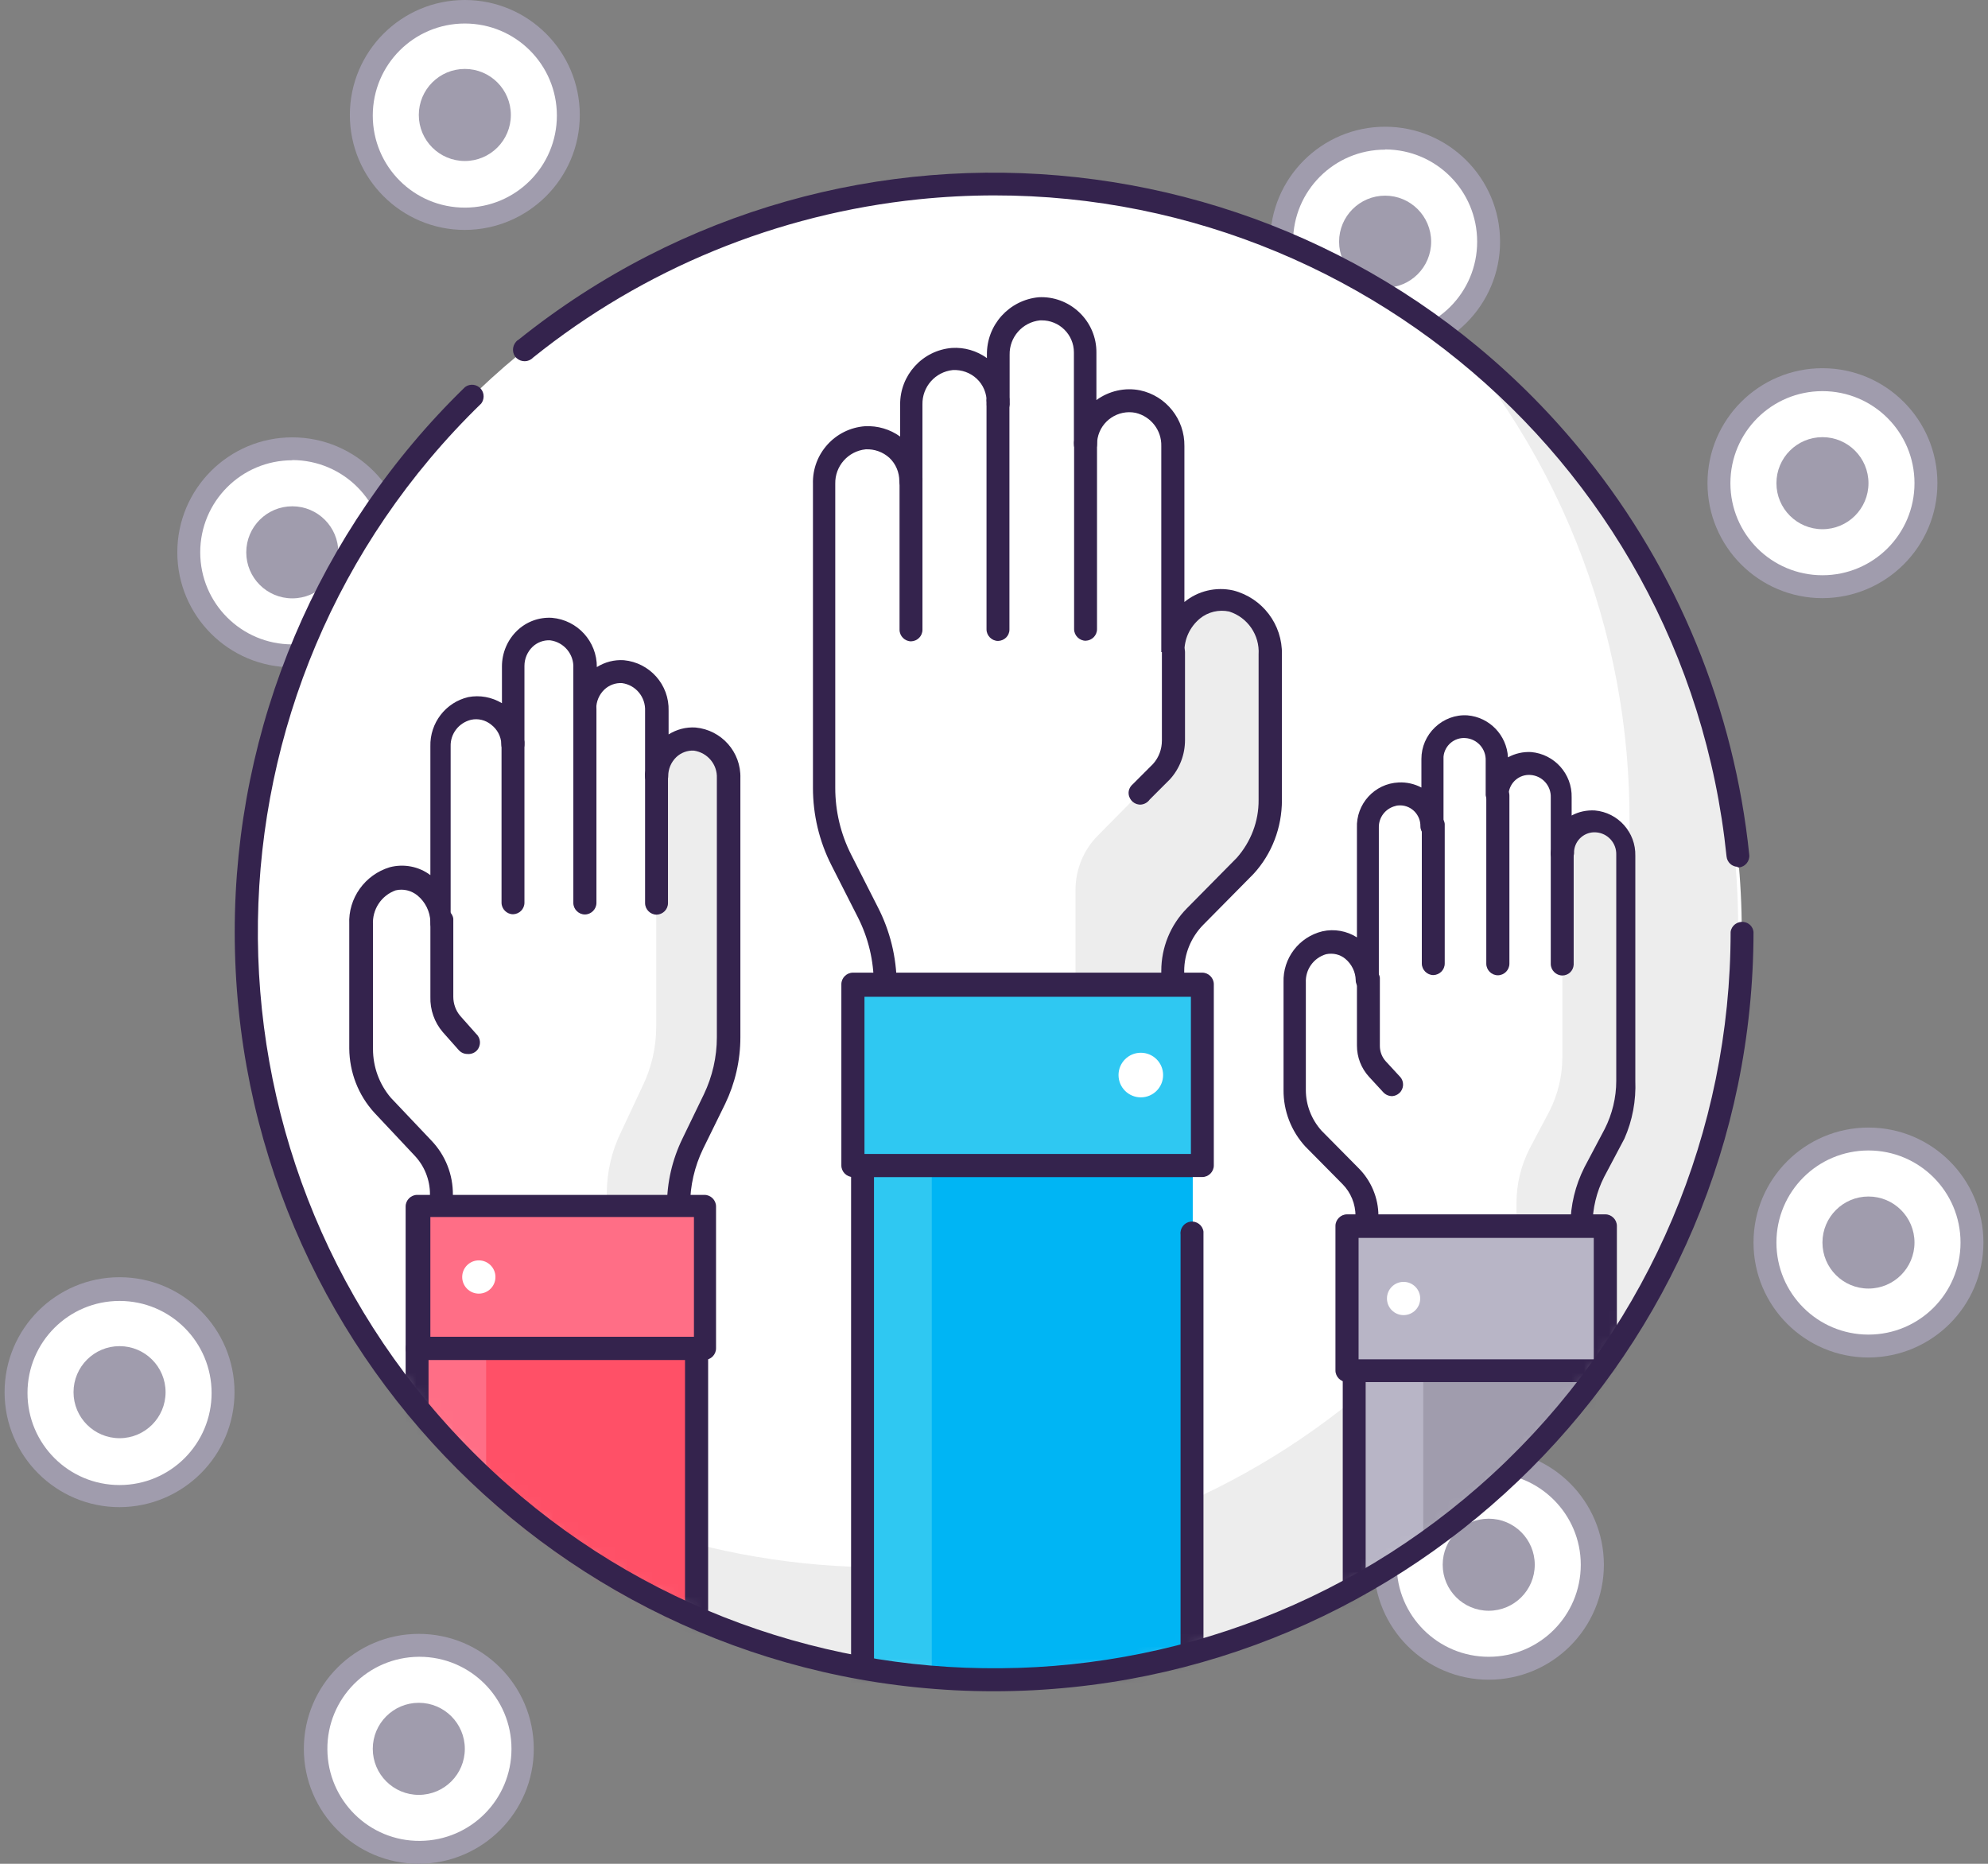 <svg width="160" height="150" viewBox="0 0 160 150" fill="none" xmlns="http://www.w3.org/2000/svg">
<rect x="0" y="0" width="160" height="150" fill="#808080" stroke="none"/>
<g clip-path="url(#clip0_3269_16744)">
<path d="M9.622 120.382C14.227 120.382 17.96 116.649 17.96 112.043C17.96 107.438 14.227 103.704 9.622 103.704C5.016 103.704 1.283 107.438 1.283 112.043C1.283 116.649 5.016 120.382 9.622 120.382Z" fill="white"/>
<path d="M9.621 121.296C4.514 121.296 0.369 117.151 0.369 112.043C0.369 106.935 4.514 102.791 9.621 102.791C14.729 102.791 18.874 106.935 18.874 112.043C18.874 117.151 14.729 121.279 9.621 121.296ZM9.621 104.7C5.526 104.7 2.213 108.012 2.213 112.108C2.213 116.204 5.526 119.517 9.621 119.517C13.717 119.517 17.03 116.204 17.03 112.108C17.03 108.012 13.717 104.7 9.621 104.7Z" fill="#A09CAD"/>
<path d="M9.622 115.747C11.668 115.747 13.326 114.089 13.326 112.043C13.326 109.997 11.668 108.339 9.622 108.339C7.576 108.339 5.918 109.997 5.918 112.043C5.918 114.089 7.576 115.747 9.622 115.747Z" fill="#A09CAD"/>
<path d="M33.708 149.086C38.313 149.086 42.046 145.353 42.046 140.747C42.046 136.142 38.313 132.409 33.708 132.409C29.102 132.409 25.369 136.142 25.369 140.747C25.369 145.353 29.102 149.086 33.708 149.086Z" fill="white"/>
<path d="M33.707 150C28.6 150 24.455 145.855 24.455 140.747C24.455 135.64 28.6 131.495 33.707 131.495C38.815 131.495 42.96 135.64 42.96 140.747C42.96 145.855 38.815 149.984 33.707 150ZM33.707 133.339C29.612 133.371 26.315 136.7 26.348 140.796C26.381 144.892 29.709 148.189 33.805 148.156C37.885 148.123 41.165 144.827 41.165 140.747C41.165 136.651 37.852 133.339 33.756 133.339C33.74 133.339 33.724 133.339 33.707 133.339Z" fill="#A09CAD"/>
<path d="M33.706 144.452C35.752 144.452 37.41 142.793 37.41 140.747C37.41 138.702 35.752 137.043 33.706 137.043C31.66 137.043 30.002 138.702 30.002 140.747C30.002 142.793 31.66 144.452 33.706 144.452Z" fill="#A09CAD"/>
<path d="M119.817 134.269C124.422 134.269 128.155 130.535 128.155 125.93C128.155 121.325 124.422 117.591 119.817 117.591C115.212 117.591 111.479 121.325 111.479 125.93C111.479 130.535 115.212 134.269 119.817 134.269Z" fill="white"/>
<path d="M119.817 135.183C114.71 135.183 110.565 131.022 110.581 125.914C110.581 120.806 114.742 116.661 119.85 116.678C124.941 116.678 129.069 120.822 129.086 125.914C129.086 131.038 124.941 135.183 119.817 135.183ZM119.817 118.522C115.721 118.522 112.409 121.834 112.409 125.93C112.409 130.026 115.721 133.339 119.817 133.339C123.913 133.339 127.225 130.026 127.225 125.93C127.225 121.851 123.897 118.538 119.817 118.538V118.522Z" fill="#A09CAD"/>
<path d="M119.816 129.634C121.862 129.634 123.521 127.976 123.521 125.93C123.521 123.884 121.862 122.226 119.816 122.226C117.771 122.226 116.112 123.884 116.112 125.93C116.112 127.976 117.771 129.634 119.816 129.634Z" fill="#A09CAD"/>
<path d="M150.38 108.339C154.986 108.339 158.719 104.605 158.719 100C158.719 95.395 154.986 91.661 150.38 91.661C145.775 91.661 142.042 95.395 142.042 100C142.042 104.605 145.775 108.339 150.38 108.339Z" fill="white"/>
<path d="M150.38 109.253C145.273 109.253 141.128 105.108 141.128 100C141.128 94.892 145.273 90.747 150.38 90.747C155.488 90.747 159.632 94.892 159.632 100C159.632 105.108 155.488 109.236 150.38 109.253ZM150.38 92.591C146.284 92.591 142.972 95.904 142.972 100C142.972 104.096 146.284 107.409 150.38 107.409C154.476 107.409 157.789 104.096 157.789 100C157.789 95.904 154.476 92.591 150.38 92.591Z" fill="#A09CAD"/>
<path d="M150.38 103.704C152.426 103.704 154.084 102.046 154.084 100C154.084 97.954 152.426 96.296 150.38 96.296C148.334 96.296 146.676 97.954 146.676 100C146.676 102.046 148.334 103.704 150.38 103.704Z" fill="#A09CAD"/>
<path d="M146.676 47.226C151.282 47.226 155.015 43.492 155.015 38.887C155.015 34.282 151.282 30.548 146.676 30.548C142.071 30.548 138.338 34.282 138.338 38.887C138.338 43.492 142.071 47.226 146.676 47.226Z" fill="white"/>
<path d="M146.676 48.14C141.569 48.14 137.424 43.995 137.424 38.887C137.424 33.779 141.569 29.634 146.676 29.634C151.784 29.634 155.928 33.779 155.928 38.887C155.928 43.995 151.784 48.123 146.676 48.14ZM146.676 31.479C142.58 31.479 139.268 34.791 139.268 38.887C139.268 42.983 142.58 46.296 146.676 46.296C150.772 46.296 154.084 42.983 154.084 38.887C154.084 34.791 150.772 31.479 146.676 31.479Z" fill="#A09CAD"/>
<path d="M146.676 42.591C148.722 42.591 150.38 40.933 150.38 38.887C150.38 36.841 148.722 35.183 146.676 35.183C144.63 35.183 142.972 36.841 142.972 38.887C142.972 40.933 144.63 42.591 146.676 42.591Z" fill="#A09CAD"/>
<path d="M111.478 27.791C116.083 27.791 119.817 24.057 119.817 19.452C119.817 14.846 116.083 11.113 111.478 11.113C106.873 11.113 103.14 14.846 103.14 19.452C103.14 24.057 106.873 27.791 111.478 27.791Z" fill="white"/>
<path d="M111.478 28.704C106.37 28.704 102.226 24.559 102.226 19.452C102.226 14.344 106.37 10.199 111.478 10.199C116.585 10.199 120.73 14.344 120.73 19.452C120.73 24.559 116.585 28.688 111.478 28.704ZM111.478 12.043C107.382 12.043 104.07 15.356 104.07 19.452C104.07 23.548 107.382 26.86 111.478 26.86C115.574 26.86 118.886 23.548 118.886 19.452C118.886 15.356 115.59 12.043 111.494 12.027C111.494 12.027 111.494 12.027 111.478 12.027V12.043Z" fill="#A09CAD"/>
<path d="M111.479 23.156C113.524 23.156 115.183 21.498 115.183 19.452C115.183 17.406 113.524 15.747 111.479 15.747C109.433 15.747 107.774 17.406 107.774 19.452C107.774 21.498 109.433 23.156 111.479 23.156Z" fill="#A09CAD"/>
<path d="M37.411 17.591C42.016 17.591 45.749 13.858 45.749 9.253C45.749 4.647 42.016 0.914 37.411 0.914C32.806 0.914 29.072 4.647 29.072 9.253C29.072 13.858 32.806 17.591 37.411 17.591Z" fill="white"/>
<path d="M37.41 18.505C32.303 18.505 28.158 14.36 28.158 9.253C28.158 4.145 32.303 0 37.41 0C42.518 0 46.663 4.145 46.663 9.253C46.663 14.36 42.518 18.489 37.41 18.505ZM37.41 1.893C33.315 1.893 30.002 5.206 30.002 9.302C30.002 13.398 33.315 16.71 37.41 16.71C41.506 16.71 44.819 13.398 44.819 9.302C44.819 5.206 41.506 1.893 37.41 1.893Z" fill="#A09CAD"/>
<path d="M37.411 12.957C39.457 12.957 41.115 11.299 41.115 9.253C41.115 7.207 39.457 5.548 37.411 5.548C35.365 5.548 33.707 7.207 33.707 9.253C33.707 11.299 35.365 12.957 37.411 12.957Z" fill="#A09CAD"/>
<path d="M23.524 52.791C28.129 52.791 31.863 49.057 31.863 44.452C31.863 39.846 28.129 36.113 23.524 36.113C18.919 36.113 15.185 39.846 15.185 44.452C15.185 49.057 18.919 52.791 23.524 52.791Z" fill="white"/>
<path d="M23.524 53.704C18.416 53.704 14.271 49.559 14.271 44.452C14.271 39.344 18.416 35.199 23.524 35.199C28.631 35.199 32.776 39.344 32.776 44.452C32.776 49.559 28.631 53.688 23.524 53.704ZM23.524 37.043C19.428 37.043 16.115 40.356 16.115 44.452C16.115 48.548 19.428 51.86 23.524 51.86C27.62 51.86 30.932 48.548 30.932 44.452C30.932 40.356 27.636 37.043 23.54 37.027C23.54 37.027 23.54 37.027 23.524 37.027V37.043Z" fill="#A09CAD"/>
<path d="M23.524 48.156C25.57 48.156 27.229 46.498 27.229 44.452C27.229 42.406 25.57 40.747 23.524 40.747C21.479 40.747 19.82 42.406 19.82 44.452C19.82 46.498 21.479 48.156 23.524 48.156Z" fill="#A09CAD"/>
<path d="M80.001 135.183C113.238 135.183 140.182 108.238 140.182 75C140.182 41.762 113.238 14.817 80.001 14.817C46.764 14.817 19.82 41.762 19.82 75C19.82 108.238 46.764 135.183 80.001 135.183Z" fill="white"/>
<path d="M117.663 28.003C138.632 53.802 134.716 91.694 108.917 112.663C86.806 130.63 55.117 130.63 33.006 112.663C53.974 138.463 91.865 142.379 117.663 121.41C143.462 100.441 147.378 62.549 126.41 36.749C123.799 33.535 120.878 30.613 117.663 28.003Z" fill="#EDEDED"/>
<mask id="mask0_3269_16744" style="mask-type:luminance" maskUnits="userSpaceOnUse" x="19" y="14" width="122" height="122">
<path d="M80.001 135.183C113.238 135.183 140.182 108.238 140.182 75C140.182 41.762 113.238 14.817 80.001 14.817C46.764 14.817 19.82 41.762 19.82 75C19.82 108.238 46.764 135.183 80.001 135.183Z" fill="white"/>
</mask>
<g mask="url(#mask0_3269_16744)">
<path d="M55.852 59.481C54.236 59.432 52.865 60.705 52.816 62.321C52.816 62.37 52.816 62.418 52.816 62.467V57.213C52.849 55.646 51.691 54.308 50.124 54.112C48.508 54.063 47.138 55.336 47.089 56.952C47.089 57.001 47.089 57.05 47.089 57.099V53.835C47.154 52.219 45.947 50.832 44.347 50.669C42.732 50.62 41.361 51.893 41.312 53.508C41.312 53.557 41.312 53.606 41.312 53.655V59.971C41.361 58.355 40.072 57.017 38.473 56.984C38.277 56.984 38.098 56.984 37.902 57.017C36.515 57.36 35.536 58.633 35.585 60.069V74.249C35.731 72.405 34.344 70.806 32.501 70.659C32.239 70.643 31.962 70.659 31.701 70.692C30.102 71.198 29.041 72.715 29.139 74.38V84.367C29.106 86.031 29.694 87.647 30.771 88.903L34.035 92.379C34.981 93.391 35.503 94.713 35.503 96.1V103.525H54.595V96.997C54.595 95.3 54.987 93.62 55.737 92.102L57.483 88.479C58.234 86.962 58.609 85.281 58.626 83.584V62.631C58.675 61.015 57.467 59.628 55.852 59.481Z" fill="white"/>
<path d="M55.851 59.481C54.235 59.432 52.864 60.705 52.816 62.321C52.816 62.37 52.816 62.418 52.816 62.467V82.605C52.816 84.302 52.424 85.982 51.673 87.5L49.976 91.123C49.226 92.64 48.85 94.321 48.834 96.018V103.476H54.611V96.948C54.611 95.251 55.002 93.57 55.753 92.053L57.483 88.479C58.233 86.962 58.608 85.281 58.625 83.584V62.631C58.674 61.015 57.466 59.628 55.851 59.481Z" fill="#EDEDED"/>
<path d="M54.611 104.471C54.105 104.471 53.681 104.047 53.681 103.541V97.014C53.681 95.153 54.105 93.326 54.921 91.645L56.651 88.071C57.336 86.635 57.695 85.069 57.695 83.486V62.631C57.744 61.521 56.944 60.575 55.851 60.411C55.329 60.379 54.807 60.575 54.431 60.934C54.007 61.341 53.779 61.896 53.779 62.467C53.779 62.973 53.354 63.398 52.849 63.398C52.343 63.398 51.918 62.973 51.918 62.467V57.213C51.967 56.103 51.168 55.124 50.058 54.977C49.536 54.945 49.014 55.14 48.638 55.499C48.214 55.907 47.986 56.462 47.986 57.033C47.92 57.539 47.447 57.898 46.941 57.833C46.517 57.784 46.191 57.458 46.142 57.033V53.77C46.207 52.66 45.391 51.681 44.282 51.534C43.759 51.501 43.237 51.697 42.862 52.056C42.438 52.464 42.209 53.019 42.209 53.59V59.905C42.209 60.411 41.785 60.836 41.279 60.836C40.773 60.836 40.349 60.411 40.349 59.905V59.856C40.316 59.253 40.023 58.698 39.533 58.322C39.076 57.947 38.472 57.8 37.901 57.931C36.922 58.176 36.237 59.057 36.269 60.069V74.249C36.269 74.755 35.845 75.18 35.339 75.18C34.915 75.065 34.621 74.69 34.638 74.249V74.168C34.605 73.352 34.23 72.585 33.593 72.063C33.104 71.671 32.467 71.508 31.847 71.655C30.689 72.063 29.938 73.205 30.02 74.445V84.432C30.02 85.868 30.526 87.255 31.456 88.349L34.719 91.792C35.845 92.967 36.465 94.533 36.449 96.165V103.59C36.514 104.096 36.155 104.569 35.649 104.635C35.144 104.7 34.67 104.341 34.605 103.835C34.605 103.753 34.605 103.672 34.605 103.59V96.1C34.605 94.958 34.164 93.848 33.381 93.016L30.118 89.54C28.828 88.12 28.127 86.293 28.11 84.383V74.38C28.012 72.291 29.367 70.398 31.374 69.794C32.5 69.501 33.708 69.729 34.638 70.431V60.069C34.589 58.192 35.861 56.528 37.689 56.103C38.619 55.924 39.582 56.103 40.398 56.593V53.639C40.398 52.546 40.839 51.501 41.622 50.751C42.372 50.033 43.384 49.657 44.428 49.723C46.484 49.902 48.051 51.632 48.035 53.688C48.687 53.28 49.438 53.084 50.205 53.133C52.294 53.329 53.877 55.108 53.811 57.213V59.106C54.464 58.698 55.215 58.502 55.981 58.551C58.07 58.747 59.653 60.526 59.588 62.631V83.486C59.588 85.346 59.163 87.174 58.364 88.838L56.585 92.461C55.9 93.881 55.541 95.431 55.541 97.014V103.541C55.541 104.047 55.117 104.471 54.611 104.471Z" fill="#34234D"/>
<path d="M41.295 73.58C40.789 73.58 40.365 73.156 40.365 72.65V59.954C40.3 59.448 40.659 58.975 41.165 58.91C41.67 58.845 42.144 59.204 42.209 59.709C42.209 59.791 42.209 59.873 42.209 59.954V72.65C42.209 73.156 41.801 73.564 41.295 73.58Z" fill="#34234D"/>
<path d="M52.848 73.613C52.342 73.613 51.918 73.189 51.918 72.683V62.467C51.852 61.962 52.212 61.488 52.717 61.423C53.223 61.358 53.697 61.717 53.762 62.223C53.762 62.304 53.762 62.386 53.762 62.467V72.683C53.762 73.189 53.354 73.597 52.848 73.613Z" fill="#34234D"/>
<path d="M37.608 84.824C37.347 84.824 37.102 84.71 36.923 84.514L35.634 83.061C34.965 82.278 34.606 81.266 34.639 80.222V74.184C34.573 73.678 34.932 73.205 35.438 73.14C35.944 73.075 36.417 73.433 36.483 73.939C36.483 74.021 36.483 74.103 36.483 74.184V80.222C36.483 80.777 36.678 81.332 37.037 81.756L38.326 83.208C38.702 83.551 38.734 84.138 38.392 84.53C38.196 84.742 37.902 84.856 37.608 84.824Z" fill="#34234D"/>
<path d="M47.073 73.597C46.567 73.597 46.143 73.172 46.143 72.666V57.05C46.143 56.544 46.567 56.12 47.073 56.12C47.579 56.12 48.003 56.544 48.003 57.05V72.666C48.003 73.172 47.579 73.597 47.073 73.597Z" fill="#34234D"/>
<path d="M56.062 108.518H33.576V135.199H56.062V108.518Z" fill="#FF6E86"/>
<path d="M56.047 108.518H39.125V135.199H56.047V108.518Z" fill="#FF5067"/>
<path d="M56.699 97.03H33.576V108.518H56.699V97.03Z" fill="#FF6E86"/>
<path d="M56.063 136.113H33.577C33.071 136.113 32.647 135.689 32.647 135.183V108.518C32.647 108.012 33.071 107.588 33.577 107.588H56.063C56.569 107.588 56.993 108.012 56.993 108.518V135.183C56.993 135.689 56.569 136.113 56.063 136.113ZM34.49 134.269H55.133V109.448H34.49V134.269Z" fill="#34234D"/>
<path d="M56.699 109.448H33.577C33.071 109.448 32.647 109.024 32.647 108.518V97.095C32.647 96.589 33.071 96.165 33.577 96.165H56.699C57.205 96.165 57.629 96.589 57.629 97.095V108.518C57.629 109.024 57.205 109.448 56.699 109.448ZM34.49 107.588H55.851V97.944H34.637V107.588H34.49Z" fill="#34234D"/>
<path d="M38.537 104.112C39.276 104.112 39.875 103.513 39.875 102.774C39.875 102.035 39.276 101.436 38.537 101.436C37.798 101.436 37.199 102.035 37.199 102.774C37.199 103.513 37.798 104.112 38.537 104.112Z" fill="white"/>
<path d="M102.226 52.676C102.308 50.685 101.019 48.907 99.109 48.352C96.923 47.96 94.834 49.413 94.459 51.599C94.41 51.893 94.394 52.187 94.394 52.48V35.901C94.426 34.187 93.235 32.702 91.57 32.327C89.678 31.935 87.817 33.159 87.426 35.069C87.377 35.297 87.36 35.542 87.36 35.77V28.362C87.36 26.42 85.794 24.853 83.868 24.837C83.77 24.837 83.689 24.837 83.591 24.837C81.698 25.033 80.278 26.648 80.327 28.541V32.343C80.327 30.401 78.761 28.835 76.819 28.835C76.754 28.835 76.689 28.835 76.623 28.835C74.73 29.031 73.311 30.646 73.36 32.539V38.708C73.36 36.766 71.793 35.199 69.851 35.199C69.786 35.199 69.721 35.199 69.655 35.199C67.763 35.395 66.343 37.01 66.392 38.903V63.381C66.392 65.405 66.865 67.395 67.779 69.191L69.884 73.368C70.798 75.163 71.271 77.154 71.271 79.177V86.847H94.394V78.117C94.377 76.452 95.014 74.853 96.188 73.678L100.203 69.615C101.524 68.162 102.242 66.253 102.226 64.295V52.66V52.676Z" fill="white"/>
<path d="M102.226 52.676C102.307 50.685 101.018 48.907 99.109 48.352C96.922 47.96 94.834 49.413 94.458 51.599C94.409 51.893 94.393 52.187 94.393 52.48V57.866C94.393 59.824 93.692 61.733 92.37 63.185L88.356 67.249C87.197 68.407 86.561 69.99 86.561 71.622V86.815H94.393V78.133C94.377 76.469 95.013 74.87 96.188 73.695L100.202 69.631C101.524 68.179 102.242 66.27 102.226 64.311V52.676Z" fill="#EDEDED"/>
<path d="M94.394 87.777C93.888 87.777 93.464 87.353 93.464 86.847V78.133C93.464 76.257 94.198 74.445 95.52 73.107L99.534 69.044C100.676 67.755 101.313 66.09 101.296 64.377V52.676C101.394 51.11 100.415 49.69 98.93 49.217C98.098 49.037 97.217 49.249 96.564 49.788C95.764 50.457 95.308 51.436 95.324 52.48H93.464V35.901C93.496 34.628 92.632 33.518 91.391 33.224C89.988 32.947 88.617 33.861 88.34 35.264C88.307 35.428 88.291 35.591 88.291 35.754C88.291 36.26 87.867 36.684 87.361 36.684C86.855 36.684 86.431 36.26 86.431 35.754V28.362C86.431 26.926 85.256 25.767 83.82 25.783C83.787 25.783 83.738 25.783 83.706 25.783C82.286 25.93 81.225 27.138 81.258 28.557V32.36C81.323 32.865 80.964 33.339 80.458 33.404C79.952 33.469 79.479 33.11 79.414 32.604C79.414 32.523 79.414 32.441 79.414 32.36C79.414 31.658 79.136 30.973 78.614 30.483C78.092 29.994 77.407 29.749 76.689 29.781C75.269 29.928 74.209 31.136 74.241 32.556V38.724C74.241 39.23 73.817 39.654 73.311 39.654C72.805 39.654 72.381 39.23 72.381 38.724C72.381 38.022 72.103 37.337 71.581 36.847C71.059 36.374 70.374 36.129 69.672 36.162C68.252 36.309 67.192 37.516 67.224 38.936V63.414C67.224 65.29 67.665 67.135 68.513 68.799L70.635 72.977C71.63 74.902 72.152 77.023 72.169 79.194V86.864C72.234 87.37 71.875 87.843 71.369 87.908C70.863 87.973 70.39 87.614 70.325 87.108C70.325 87.027 70.325 86.945 70.325 86.864V79.194C70.325 77.317 69.884 75.473 69.036 73.809L66.914 69.631C65.935 67.706 65.429 65.568 65.429 63.414V38.936C65.364 36.521 67.208 34.481 69.623 34.302C70.635 34.253 71.63 34.546 72.446 35.134V32.556C72.43 30.189 74.241 28.198 76.607 28.003C77.619 27.937 78.614 28.231 79.43 28.819V28.557C79.398 26.159 81.209 24.151 83.591 23.923C84.799 23.858 85.974 24.298 86.855 25.131C87.752 25.979 88.258 27.154 88.242 28.394V32.197C89.254 31.462 90.526 31.168 91.75 31.413C93.855 31.854 95.356 33.747 95.324 35.901V48.45C96.417 47.552 97.87 47.209 99.257 47.52C101.606 48.123 103.222 50.261 103.173 52.676V64.393C103.173 66.596 102.373 68.717 100.888 70.333L96.841 74.429C95.862 75.424 95.308 76.762 95.308 78.15V86.864C95.308 87.37 94.9 87.761 94.394 87.777Z" fill="#34234D"/>
<path d="M87.377 51.567C86.871 51.567 86.447 51.142 86.447 50.636V35.754C86.382 35.248 86.741 34.775 87.247 34.71C87.753 34.644 88.226 35.003 88.291 35.509C88.291 35.591 88.291 35.672 88.291 35.754V50.636C88.291 51.142 87.883 51.55 87.377 51.567Z" fill="#34234D"/>
<path d="M73.328 51.615C72.823 51.615 72.398 51.191 72.398 50.685V38.708C72.333 38.202 72.692 37.728 73.198 37.663C73.704 37.598 74.177 37.957 74.242 38.463C74.242 38.544 74.242 38.626 74.242 38.708V50.685C74.242 51.191 73.834 51.599 73.328 51.615Z" fill="#34234D"/>
<path d="M91.849 64.752C91.343 64.801 90.886 64.409 90.837 63.903C90.804 63.61 90.935 63.316 91.163 63.12L92.795 61.488C93.268 60.966 93.513 60.297 93.513 59.595V52.48C93.513 51.975 93.937 51.55 94.443 51.55C94.949 51.55 95.373 51.975 95.373 52.48V59.563C95.373 60.721 94.949 61.847 94.166 62.712L92.534 64.344C92.371 64.573 92.126 64.719 91.849 64.752Z" fill="#34234D"/>
<path d="M80.328 51.583C79.823 51.583 79.398 51.159 79.398 50.653V32.36C79.333 31.854 79.692 31.381 80.198 31.315C80.704 31.25 81.177 31.609 81.242 32.115C81.242 32.197 81.242 32.278 81.242 32.36V50.669C81.242 51.175 80.834 51.567 80.328 51.583Z" fill="#34234D"/>
<path d="M95.978 93.799H69.412V135.183H95.978V93.799Z" fill="#2FC8F2"/>
<path d="M95.993 93.799H74.992V135.183H95.993V93.799Z" fill="#00B5F4"/>
<path d="M96.761 79.226H68.629V93.815H96.761V79.226Z" fill="#2FC8F2"/>
<path d="M95.978 136.113H69.428C68.922 136.113 68.498 135.689 68.498 135.183V93.815C68.498 93.309 68.922 92.885 69.428 92.885H95.978C96.483 92.95 96.842 93.424 96.777 93.93C96.728 94.354 96.402 94.68 95.978 94.729H70.342V134.269H95.015V99.364C94.95 98.858 95.308 98.385 95.814 98.319C96.32 98.254 96.793 98.613 96.859 99.119C96.859 99.2 96.859 99.282 96.859 99.364V135.264C96.826 135.721 96.434 136.097 95.978 136.113Z" fill="#34234D"/>
<path d="M96.761 94.729H68.645C68.139 94.729 67.715 94.305 67.715 93.799V79.21C67.715 78.704 68.139 78.28 68.645 78.28H96.761C97.267 78.28 97.691 78.704 97.691 79.21V93.799C97.691 94.305 97.267 94.729 96.761 94.729ZM69.575 92.885H95.847V80.222H69.575V92.967V92.885Z" fill="#34234D"/>
<path d="M91.817 88.316C92.808 88.316 93.611 87.512 93.611 86.521C93.611 85.529 92.808 84.726 91.817 84.726C90.825 84.726 90.022 85.529 90.022 86.521C90.022 87.512 90.825 88.316 91.817 88.316Z" fill="white"/>
<path d="M128.482 66.139C127.046 66.057 125.823 67.151 125.741 68.587C125.741 68.652 125.741 68.734 125.741 68.799V64.181C125.774 62.761 124.697 61.553 123.277 61.439C121.841 61.374 120.634 62.467 120.552 63.903C120.552 63.952 120.552 63.985 120.552 64.034V61.211C120.585 59.791 119.508 58.584 118.088 58.469C116.652 58.404 115.444 59.497 115.363 60.933C115.363 60.982 115.363 61.015 115.363 61.064V66.531C115.363 65.095 114.204 63.936 112.768 63.936C112.589 63.936 112.409 63.952 112.246 63.985C111.006 64.262 110.141 65.356 110.157 66.629V78.916C110.239 77.285 108.966 75.881 107.334 75.8C107.106 75.8 106.877 75.8 106.665 75.849C105.246 76.289 104.299 77.627 104.365 79.112V87.761C104.365 89.197 104.919 90.584 105.882 91.645L108.852 94.647C109.7 95.512 110.19 96.687 110.174 97.911V104.357H127.324V98.646C127.324 97.161 127.683 95.692 128.352 94.354L129.984 91.27C130.62 89.931 130.946 88.447 130.914 86.962V68.799C130.914 67.428 129.853 66.27 128.482 66.139Z" fill="white"/>
<path d="M128.482 66.139C127.046 66.058 125.822 67.151 125.741 68.587C125.741 68.652 125.741 68.734 125.741 68.799V85.118C125.741 86.603 125.382 88.071 124.713 89.409L123.081 92.493C122.412 93.832 122.053 95.3 122.053 96.785V104.308H127.323V98.646C127.323 97.161 127.682 95.692 128.351 94.354L129.983 91.27C130.62 89.931 130.946 88.447 130.913 86.962V68.799C130.913 67.428 129.853 66.27 128.482 66.139Z" fill="#EDEDED"/>
<path d="M127.323 105.222C126.817 105.222 126.393 104.798 126.393 104.292V98.646C126.393 97.014 126.785 95.398 127.519 93.946L129.151 90.862C129.755 89.67 130.081 88.332 130.081 86.994V68.799C130.114 67.853 129.396 67.053 128.449 66.988C127.552 66.922 126.768 67.591 126.687 68.489C126.687 68.538 126.687 68.587 126.687 68.619C126.687 69.125 126.262 69.55 125.757 69.55C125.3 69.566 124.892 69.256 124.81 68.799V64.181C124.843 63.234 124.125 62.435 123.178 62.369C122.281 62.304 121.498 62.973 121.416 63.871C121.416 63.92 121.416 63.969 121.416 64.001C121.351 64.507 120.878 64.866 120.372 64.801C119.947 64.752 119.621 64.426 119.572 64.001V61.211C119.605 60.264 118.887 59.465 117.94 59.4C117.043 59.334 116.26 60.003 116.178 60.901C116.178 60.95 116.178 60.999 116.178 61.031V66.498C116.178 67.004 115.754 67.428 115.248 67.428C114.742 67.428 114.318 67.004 114.318 66.498C114.334 65.6 113.632 64.85 112.735 64.817C112.588 64.817 112.457 64.817 112.311 64.866C111.511 65.062 110.956 65.78 110.973 66.596V78.884C110.973 79.39 110.548 79.814 110.042 79.814C109.537 79.814 109.112 79.39 109.112 78.884C109.096 78.215 108.786 77.595 108.28 77.17C107.856 76.811 107.285 76.681 106.73 76.795C105.718 77.089 105.049 78.035 105.098 79.08V87.728C105.098 88.936 105.555 90.095 106.355 90.992L109.308 93.978C110.352 95.007 110.94 96.41 110.94 97.862V104.308C111.005 104.814 110.646 105.287 110.14 105.352C109.634 105.418 109.161 105.059 109.096 104.553C109.096 104.471 109.096 104.39 109.096 104.308V97.862C109.096 96.9 108.721 95.969 108.035 95.284L105.065 92.281C103.923 91.041 103.287 89.409 103.303 87.712V79.063C103.238 77.121 104.543 75.408 106.436 74.951C107.383 74.739 108.394 74.918 109.21 75.441V66.645C109.129 64.703 110.63 63.055 112.572 62.973C113.208 62.941 113.845 63.087 114.399 63.381V61.08C114.399 60.117 114.791 59.204 115.493 58.535C116.194 57.865 117.141 57.507 118.104 57.572C119.882 57.719 121.269 59.171 121.367 60.95C121.938 60.64 122.575 60.493 123.227 60.526C125.104 60.689 126.54 62.288 126.491 64.181V65.633C127.062 65.323 127.698 65.193 128.351 65.225C130.228 65.388 131.664 66.988 131.615 68.88V86.962C131.68 88.577 131.386 90.176 130.734 91.645L129.102 94.729C128.498 95.92 128.172 97.258 128.172 98.597V104.259C128.188 104.749 127.813 105.173 127.323 105.222Z" fill="#34234D"/>
<path d="M115.363 78.476C114.857 78.476 114.432 78.052 114.432 77.546V66.547C114.367 66.041 114.726 65.568 115.232 65.503C115.738 65.437 116.211 65.796 116.276 66.302C116.276 66.384 116.276 66.466 116.276 66.547V77.546C116.276 78.052 115.868 78.46 115.363 78.476Z" fill="#34234D"/>
<path d="M125.741 78.508C125.235 78.508 124.81 78.084 124.81 77.578V68.799C124.745 68.293 125.104 67.82 125.61 67.755C126.116 67.689 126.589 68.048 126.654 68.554C126.654 68.636 126.654 68.717 126.654 68.799V77.644C126.622 78.133 126.23 78.508 125.741 78.508Z" fill="#34234D"/>
<path d="M112.05 88.218C111.773 88.218 111.512 88.104 111.332 87.908L110.174 86.651C109.553 85.966 109.211 85.085 109.211 84.155V78.933C109.146 78.427 109.505 77.954 110.01 77.888C110.516 77.823 110.989 78.182 111.055 78.688C111.055 78.77 111.055 78.851 111.055 78.933V84.171C111.055 84.628 111.218 85.069 111.528 85.411L112.687 86.668C113.029 87.043 112.997 87.631 112.621 87.973C112.458 88.12 112.262 88.202 112.05 88.218Z" fill="#34234D"/>
<path d="M120.551 78.492C120.045 78.492 119.621 78.068 119.621 77.562V64.034C119.621 63.528 120.045 63.104 120.551 63.104C121.057 63.104 121.481 63.528 121.481 64.034V77.562C121.481 78.068 121.057 78.492 120.551 78.492Z" fill="#34234D"/>
<path d="M128.63 110.346H108.999V135.199H128.63V110.346Z" fill="#B8B5C6"/>
<path d="M128.613 110.346H114.547V135.199H128.613V110.346Z" fill="#A09CAD"/>
<path d="M129.2 98.662H108.411V110.346H129.2V98.662Z" fill="#B8B5C6"/>
<path d="M128.629 136.113H109.047C108.542 136.146 108.101 135.754 108.068 135.232C108.068 135.215 108.068 135.199 108.068 135.183V110.346C108.068 109.84 108.493 109.416 108.998 109.416H128.58C129.086 109.416 129.51 109.84 129.51 110.346V135.183C129.51 135.672 129.119 136.08 128.629 136.113ZM109.912 134.269H127.65V111.227H109.912V134.269Z" fill="#34234D"/>
<path d="M129.201 111.227H108.412C107.906 111.227 107.481 110.803 107.481 110.297V98.662C107.481 98.156 107.906 97.732 108.412 97.732H129.201C129.706 97.732 130.131 98.156 130.131 98.662V110.346C130.098 110.835 129.69 111.227 129.201 111.227ZM109.342 109.416H128.271V99.625H109.342V109.416Z" fill="#34234D"/>
<path d="M112.964 105.842C113.703 105.842 114.302 105.243 114.302 104.504C114.302 103.765 113.703 103.166 112.964 103.166C112.225 103.166 111.626 103.765 111.626 104.504C111.626 105.243 112.225 105.842 112.964 105.842Z" fill="white"/>
</g>
<path d="M139.872 69.762C139.399 69.762 139.007 69.403 138.958 68.93C135.613 36.374 106.502 12.696 73.931 16.041C62.574 17.216 51.788 21.638 42.895 28.786C42.536 29.161 41.948 29.161 41.573 28.819C41.197 28.476 41.197 27.872 41.54 27.497C41.589 27.431 41.654 27.383 41.72 27.35C68.057 6.217 106.518 10.444 127.65 36.766C135.026 45.953 139.578 57.082 140.786 68.799C140.835 69.305 140.46 69.762 139.954 69.811H139.856V69.762H139.872Z" fill="#34234D"/>
<path d="M80.001 136.113C46.256 136.113 18.891 108.763 18.891 75C18.891 58.469 25.581 42.657 37.428 31.152C37.836 30.842 38.423 30.924 38.733 31.332C38.994 31.674 38.978 32.148 38.733 32.474C15.252 55.271 14.697 92.803 37.493 116.286C60.289 139.768 97.821 140.323 121.302 117.526C132.79 106.364 139.285 91.025 139.285 75C139.35 74.494 139.823 74.135 140.329 74.2C140.753 74.249 141.079 74.576 141.128 75C141.096 108.73 113.747 136.08 80.018 136.113H80.001Z" fill="#34234D"/>
</g>
<defs>
<clipPath id="clip0_3269_16744">
<rect width="159.263" height="150" fill="white" transform="translate(0.369)"/>
</clipPath>
</defs>
</svg>
